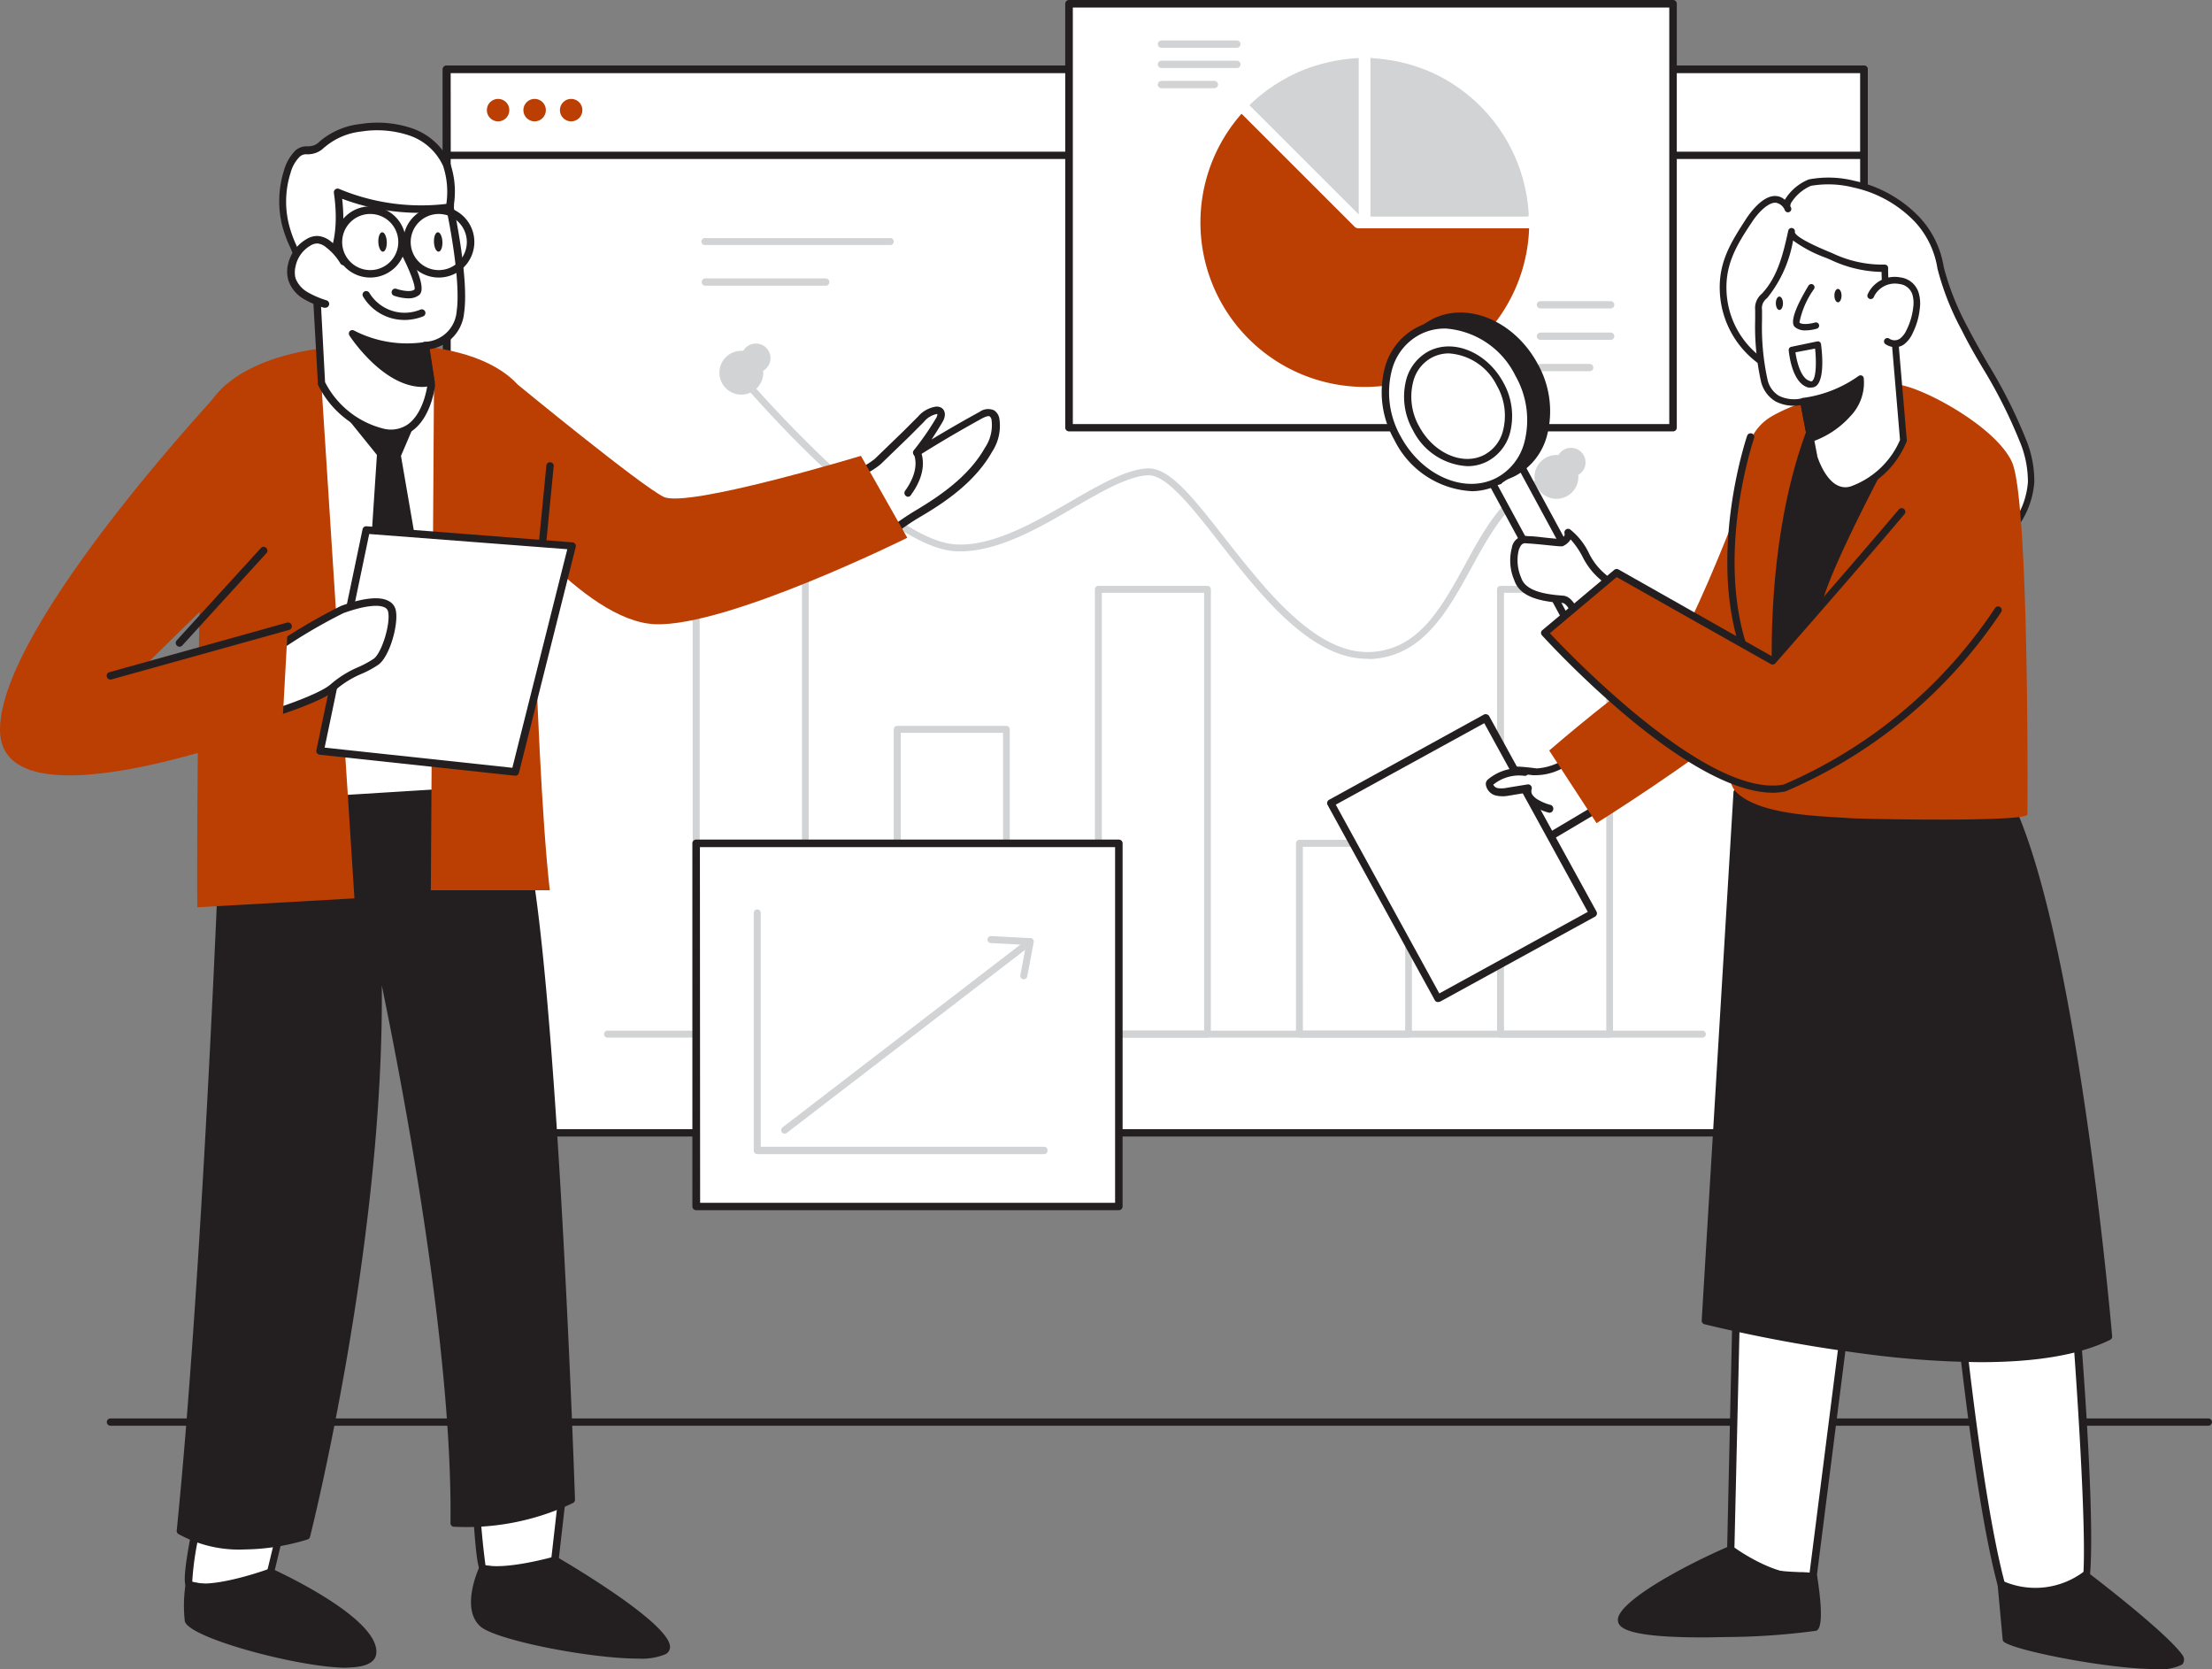 <svg xmlns="http://www.w3.org/2000/svg" width="208.425" height="157.244" viewBox="0 0 208.425 157.244">
  <rect x="0" y="0" width="208.425" height="157.244" fill="#808080" stroke="none"/>
  <g id="_568_analytics_team_flatline" data-name="#568_analytics_team_flatline" transform="translate(-48.88 -35.79)">
    <path id="Path_999" data-name="Path 999" d="M261.515,230.578H63.844a.344.344,0,1,1,0-.688H261.515a.344.344,0,0,1,.344.344.351.351,0,0,1-.344.344Z" transform="translate(-4.555 -60.47)" fill="#231f20"/>
    <rect id="Rectangle_470" data-name="Rectangle 470" width="133.527" height="100.178" transform="translate(90.986 42.323)" fill="#fff"/>
    <path id="Path_1000" data-name="Path 1000" d="M243.4,145.657H109.838a.358.358,0,0,1-.358-.358V45.121a.351.351,0,0,1,.358-.351H243.4a.351.351,0,0,1,.351.351V145.3a.351.351,0,0,1-.351.358Zm-133.169-.688h132.8V45.479H110.224Z" transform="translate(-18.879 -2.798)" fill="#231f20"/>
    <path id="Path_1001" data-name="Path 1001" d="M154.282,155.324H144.01a.33.33,0,0,1-.33-.33V106.03a.337.337,0,0,1,.33-.33h10.272a.337.337,0,0,1,.33.33v48.963A.33.33,0,0,1,154.282,155.324Zm-9.941-.654h9.638V106.361h-9.638Z" transform="translate(-29.534 -21.78)" fill="#d1d3d4"/>
    <path id="Path_1002" data-name="Path 1002" d="M181.8,164.49H171.53a.33.33,0,0,1-.33-.33V135.444a.33.33,0,0,1,.33-.324H181.8a.33.33,0,0,1,.33.324v28.716A.33.33,0,0,1,181.8,164.49Zm-9.941-.654H181.5V135.774h-9.638Z" transform="translate(-38.107 -30.945)" fill="#d1d3d4"/>
    <path id="Path_1003" data-name="Path 1003" d="M209.325,158.521H199.054a.324.324,0,0,1-.324-.33V116.284a.324.324,0,0,1,.324-.324h10.272a.324.324,0,0,1,.33.324V158.19a.324.324,0,0,1-.33.33Zm-9.941-.654h9.638V116.614h-9.638Z" transform="translate(-46.684 -24.976)" fill="#d1d3d4"/>
    <path id="Path_1004" data-name="Path 1004" d="M236.845,169.347H226.574a.324.324,0,0,1-.324-.33V151.04a.331.331,0,0,1,.324-.33h10.272a.33.33,0,0,1,.33.33v17.976a.324.324,0,0,1-.33.33Zm-9.941-.654h9.638V151.371H226.9Z" transform="translate(-55.258 -35.802)" fill="#d1d3d4"/>
    <path id="Path_1005" data-name="Path 1005" d="M264.372,158.521H254.1a.324.324,0,0,1-.33-.33V116.284a.324.324,0,0,1,.33-.324h10.272a.324.324,0,0,1,.324.324V158.19a.324.324,0,0,1-.324.33Zm-9.948-.654h9.638V116.614h-9.638Z" transform="translate(-63.831 -24.976)" fill="#d1d3d4"/>
    <path id="Path_1006" data-name="Path 1006" d="M260.791,81.5H243.414a.344.344,0,0,1,0-.688h17.377a.344.344,0,1,1,0,.688Z" transform="translate(-60.498 -14.025)" fill="#d1d3d4"/>
    <path id="Path_1007" data-name="Path 1007" d="M260.776,87.082H243.4a.33.33,0,1,1,0-.654h17.377a.33.33,0,1,1,0,.654Z" transform="translate(-60.482 -15.775)" fill="#d1d3d4"/>
    <path id="Path_1008" data-name="Path 1008" d="M254.726,92.688H243.414a.344.344,0,0,1,0-.688h11.311a.344.344,0,1,1,0,.688Z" transform="translate(-60.498 -17.512)" fill="#d1d3d4"/>
    <path id="Path_1009" data-name="Path 1009" d="M162.626,69.022H145.249a.33.33,0,1,1,0-.654h17.377a.33.33,0,1,1,0,.654Z" transform="translate(-29.905 -10.148)" fill="#d1d3d4"/>
    <path id="Path_1010" data-name="Path 1010" d="M156.6,74.578H145.264a.344.344,0,0,1,0-.688H156.6a.344.344,0,1,1,0,.688Z" transform="translate(-29.92 -11.87)" fill="#d1d3d4"/>
    <path id="Path_1011" data-name="Path 1011" d="M209.046,113.634c-5.37,0-10.1-6.058-13.914-10.947-2.547-3.263-4.957-6.341-6.664-6.341h-.041c-1.859.055-4.344,1.494-6.988,3.022-3.511,2.065-7.5,4.33-11.208,4.131-6.953-.379-20.131-15.876-20.654-16.523a.324.324,0,0,1,0-.461.337.337,0,0,1,.468.041c.131.158,13.549,15.938,20.22,16.3,3.518.207,7.415-2.065,10.85-4.048,2.706-1.563,5.267-3.05,7.291-3.112h.069c2.024,0,4.3,2.919,7.174,6.6,3.759,4.771,8.379,10.7,13.4,10.7h.3c4.523-.22,6.644-4.089,8.895-8.186,2.065-3.821,4.262-7.766,8.544-8.585a.329.329,0,0,1,.124.647c-3.979.757-6.072,4.571-8.089,8.262-2.238,4.076-4.551,8.262-9.439,8.523Z" transform="translate(-31.341 -15.779)" fill="#d1d3d4"/>
    <path id="Path_1012" data-name="Path 1012" d="M235.081,177.482H131.929a.33.33,0,1,1,0-.654H235.081a.33.33,0,0,1,0,.654Z" transform="translate(-25.755 -43.938)" fill="#d1d3d4"/>
    <path id="Path_1013" data-name="Path 1013" d="M149.405,87.921a2.065,2.065,0,1,1,2.065-2.065A2.065,2.065,0,0,1,149.405,87.921Zm0-3.442a1.373,1.373,0,1,1,0,.007Z" transform="translate(-30.674 -14.954)" fill="#d1d3d4"/>
    <path id="Path_1014" data-name="Path 1014" d="M260.965,102.181a2.065,2.065,0,1,1,2.065-2.065A2.065,2.065,0,0,1,260.965,102.181Zm0-3.442a1.37,1.37,0,1,1,0,.014Z" transform="translate(-65.429 -19.396)" fill="#d1d3d4"/>
    <rect id="Rectangle_471" data-name="Rectangle 471" width="133.527" height="8.089" transform="translate(90.986 42.323)" fill="#fff"/>
    <path id="Path_1015" data-name="Path 1015" d="M243.4,53.569H109.838a.351.351,0,0,1-.358-.351v-8.1a.351.351,0,0,1,.358-.351H243.4a.351.351,0,0,1,.351.351V53.19a.351.351,0,0,1-.351.379ZM110.23,52.88h132.8v-7.4H110.224Z" transform="translate(-18.879 -2.798)" fill="#231f20"/>
    <rect id="Rectangle_472" data-name="Rectangle 472" width="56.915" height="39.945" transform="translate(149.609 36.134)" fill="#fff"/>
    <path id="Path_1016" data-name="Path 1016" d="M251.943,76.43H195.028a.358.358,0,0,1-.358-.351V36.148a.358.358,0,0,1,.358-.358h56.915a.351.351,0,0,1,.351.358V76.079A.351.351,0,0,1,251.943,76.43Zm-56.557-.688h56.2V36.5h-56.2Z" transform="translate(-45.419)" fill="#231f20"/>
    <path id="Path_1017" data-name="Path 1017" d="M217.185,51.491,227.67,61.969a.537.537,0,0,0,.42.179h16.055a15.49,15.49,0,1,1-27.1-10.788Z" transform="translate(-51.184 -4.851)" fill="#bb3e03"/>
    <path id="Path_1018" data-name="Path 1018" d="M236.44,43.71V58.663h14.609c.317,0,.317,0,.3-.33a15.628,15.628,0,0,0-9.219-13.287,15.945,15.945,0,0,0-5.005-1.267Z" transform="translate(-58.432 -2.467)" fill="#d1d3d4"/>
    <path id="Path_1019" data-name="Path 1019" d="M230.176,58.47V43.73A16.812,16.812,0,0,0,225.1,44.8a16.007,16.007,0,0,0-5.225,3.373Z" transform="translate(-53.27 -2.474)" fill="#d1d3d4"/>
    <path id="Path_1020" data-name="Path 1020" d="M266.17,77.688h-6.616a.344.344,0,1,1,0-.688h6.616a.344.344,0,1,1,0,.688Z" transform="translate(-65.526 -12.839)" fill="#d1d3d4"/>
    <path id="Path_1021" data-name="Path 1021" d="M266.17,81.988h-6.616a.344.344,0,1,1,0-.688h6.616a.344.344,0,1,1,0,.688Z" transform="translate(-65.526 -14.178)" fill="#d1d3d4"/>
    <path id="Path_1022" data-name="Path 1022" d="M264.194,86.278h-4.64a.344.344,0,1,1,0-.688h4.64a.344.344,0,1,1,0,.688Z" transform="translate(-65.526 -15.515)" fill="#d1d3d4"/>
    <path id="Path_1023" data-name="Path 1023" d="M214.789,42.018h-7.1a.344.344,0,1,1,0-.688h7.1a.344.344,0,1,1,0,.688Z" transform="translate(-49.366 -1.726)" fill="#d1d3d4"/>
    <path id="Path_1024" data-name="Path 1024" d="M214.789,44.788h-7.1a.344.344,0,1,1,0-.688h7.1a.344.344,0,1,1,0,.688Z" transform="translate(-49.366 -2.589)" fill="#d1d3d4"/>
    <path id="Path_1025" data-name="Path 1025" d="M212.669,47.548h-4.984a.344.344,0,1,1,0-.688h4.984a.344.344,0,1,1,0,.688Z" transform="translate(-49.366 -3.449)" fill="#d1d3d4"/>
    <path id="Path_1026" data-name="Path 1026" d="M113.84,237.92s.386,8.385.771,8.592,5.8.688,6.768-.757l.688-5.99Z" transform="translate(-20.238 -62.971)" fill="#fff"/>
    <path id="Path_1027" data-name="Path 1027" d="M117.249,246.964a10.445,10.445,0,0,1-2.912-.3c-.213-.11-.565-.3-.957-8.881a.351.351,0,0,1,.124-.289.33.33,0,0,1,.3-.076l8.213,1.845a.351.351,0,0,1,.275.386l-.688,5.983a.31.31,0,0,1-.055.158C120.918,246.7,118.949,246.964,117.249,246.964Zm-2.534-.888c.8.193,5.287.475,6.2-.606l.633-5.57-7.449-1.68a75.452,75.452,0,0,0,.62,7.855ZM114.715,246.152Z" transform="translate(-20.094 -62.811)" fill="#231f20"/>
    <path id="Path_1028" data-name="Path 1028" d="M75.317,244.51s-.9,4.571-.578,4.895,4.7.688,5.4.509a9.138,9.138,0,0,0,2.251-1.673l1.418-5.852Z" transform="translate(-8.034 -64.364)" fill="#fff"/>
    <path id="Path_1029" data-name="Path 1029" d="M79.256,250.142c-1.535,0-4.516-.248-4.929-.688-.131-.138-.454-.454.482-5.212a.365.365,0,0,1,.268-.275l8.489-2.12a.372.372,0,0,1,.337.09.358.358,0,0,1,.1.337l-1.418,5.873a.358.358,0,0,1-.1.172,9.171,9.171,0,0,1-2.4,1.756A4.185,4.185,0,0,1,79.256,250.142ZM74.871,249a22.093,22.093,0,0,0,5.019.406,8.262,8.262,0,0,0,2.065-1.522l1.253-5.177L75.5,244.627A26.788,26.788,0,0,0,74.871,249ZM74.871,249.054Z" transform="translate(-7.877 -64.191)" fill="#231f20"/>
    <path id="Path_1030" data-name="Path 1030" d="M77.572,147.191S76.03,186.812,73.6,210.839c0,0,4.131,2.754,11.869.468,0,0,7.725-30.23,6.657-55.559,0,0,7.518,33.37,7.256,54.347a23.284,23.284,0,0,0,11.1-2.21s-1.611-48.647-4.5-61.776-3-11.318-3-11.318L79.383,142.2Z" transform="translate(-7.701 -30.816)" fill="#231f20"/>
    <path id="Path_1031" data-name="Path 1031" d="M79.417,212.42a11.784,11.784,0,0,1-6.2-1.46.344.344,0,0,1-.151-.317c2.4-23.745,3.959-63.228,3.972-63.628a.275.275,0,0,1,0-.1l1.831-4.991a.358.358,0,0,1,.22-.213l23.408-7.373a.365.365,0,0,1,.262-.145c.4,0,.737-.062,3.325,11.7,2.864,13.005,4.5,61.342,4.509,61.831a.331.331,0,0,1-.186.317,23.312,23.312,0,0,1-11.229,2.237.344.344,0,0,1-.317-.351c.207-16.647-4.565-41.418-6.472-50.643.227,24.268-6.685,51.635-6.761,51.944a.344.344,0,0,1-.234.248,20.84,20.84,0,0,1-5.983.943ZM73.8,210.478c.847.461,4.737,2.265,11.222.379.647-2.6,7.573-31.318,6.6-55.27a.345.345,0,0,1,.682-.09c.076.33,7.442,33.3,7.27,54.1a23.194,23.194,0,0,0,10.4-2.114c-.124-3.58-1.735-48.991-4.489-61.487-1.79-8.1-2.478-10.382-2.754-11.015l-23.215,7.339-1.762,4.785C77.682,148.785,76.147,187.112,73.8,210.478Z" transform="translate(-7.535 -30.655)" fill="#231f20"/>
    <path id="Path_1032" data-name="Path 1032" d="M89.226,66.343c-.33-1.466-1.143-2.657-1.48-4.131a9.418,9.418,0,0,1,.2-4.888,3.793,3.793,0,0,1,.991-1.721c.461-.42.936-.207,1.46-.365a3.223,3.223,0,0,0,1.115-.688,6.754,6.754,0,0,1,3.36-1.336,9.914,9.914,0,0,1,4.668.379,5.8,5.8,0,0,1,3.442,3.084c.688,1.577.31,3.256.289,4.9a6.465,6.465,0,0,1-1.8,4.324,7.353,7.353,0,0,1-4.089,2.114,12.909,12.909,0,0,1-4.654-.124,6.478,6.478,0,0,1-2.32-.785C89.694,66.639,89.418,67.142,89.226,66.343Z" transform="translate(-12.036 -5.39)" fill="#fff"/>
    <path id="Path_1033" data-name="Path 1033" d="M95.374,68.345a15.588,15.588,0,0,1-2.836-.289,7.105,7.105,0,0,1-2.444-.833.95.95,0,0,0-.509-.165c-.413-.048-.688-.186-.8-.8a10.706,10.706,0,0,0-.688-2,11.869,11.869,0,0,1-.757-2.12,9.638,9.638,0,0,1,.207-5.074,4.275,4.275,0,0,1,1.088-1.88,1.6,1.6,0,0,1,1.129-.379,2.134,2.134,0,0,0,.475-.055,1.377,1.377,0,0,0,.647-.386c.1-.083.207-.179.351-.282A7.064,7.064,0,0,1,94.768,52.7a10.189,10.189,0,0,1,4.819.4A6.107,6.107,0,0,1,103.2,56.38a8.3,8.3,0,0,1,.365,3.855c0,.392-.048.792-.055,1.191a6.747,6.747,0,0,1-1.935,4.523,7.725,7.725,0,0,1-4.282,2.224A10.726,10.726,0,0,1,95.374,68.345Zm-5.824-2h.089a1.735,1.735,0,0,1,.833.3,6.292,6.292,0,0,0,2.2.744,12.551,12.551,0,0,0,4.53.117,7.009,7.009,0,0,0,3.89-2,6.1,6.1,0,0,0,1.7-4.089c0-.406.034-.812.055-1.225a7.766,7.766,0,0,0-.31-3.532,5.4,5.4,0,0,0-3.208-2.885,9.57,9.57,0,0,0-4.5-.365,6.4,6.4,0,0,0-3.194,1.267l-.337.269a2.065,2.065,0,0,1-.916.53,2.527,2.527,0,0,1-.647.083.929.929,0,0,0-.688.2,3.442,3.442,0,0,0-.888,1.563,8.95,8.95,0,0,0-.186,4.7,11.152,11.152,0,0,0,.688,2,12.014,12.014,0,0,1,.757,2.134h0c.041.186.076.234.083.234Z" transform="translate(-11.905 -5.23)" fill="#231f20"/>
    <path id="Path_1034" data-name="Path 1034" d="M110.3,125.635c-1.941-9.06-5.508-38.4-6.389-38.788-2.065-.957-13.081-2.031-15.6,2.21-.778,1.329-1.287,30.251-.289,37.962Z" transform="translate(-12.021 -15.636)" fill="#fff"/>
    <path id="Path_1035" data-name="Path 1035" d="M87.858,127.217a.358.358,0,0,1-.351-.31c-1-7.711-.516-36.736.337-38.189,2.678-4.571,14.058-3.263,16.048-2.355.537.241,1.019,2.947,3.236,18.079,1.2,8.262,2.451,16.73,3.353,20.957a.351.351,0,0,1-.324.427L87.886,127.2Zm9.508-41.032c-3.614,0-7.614.688-8.909,2.892-.688,1.377-1.281,28.867-.282,37.4l21.528-1.336c-.9-4.365-2.107-12.613-3.277-20.6-1.143-7.793-2.43-16.606-2.905-17.57a19.78,19.78,0,0,0-6.155-.792ZM103.507,86.935Z" transform="translate(-11.86 -15.476)" fill="#231f20"/>
    <path id="Path_1036" data-name="Path 1036" d="M102.344,92.78l-1.4,3.3,3.4,19.676-2.417,4.1-3.91-2.871,1.37-21.06L95.9,91.61Z" transform="translate(-14.649 -17.39)" fill="#231f20"/>
    <path id="Path_1037" data-name="Path 1037" d="M101.781,120.047a.31.31,0,0,1-.2-.069l-3.917-2.871a.33.33,0,0,1-.138-.3L98.9,95.882l-3.4-4.213a.33.33,0,0,1,0-.386.344.344,0,0,1,.358-.165l6.444,1.163a.358.358,0,0,1,.241.179.344.344,0,0,1,0,.3l-1.377,3.215,3.38,19.573a.344.344,0,0,1-.041.234l-2.417,4.131a.337.337,0,0,1-.227.158Zm-3.559-3.38,3.442,2.534,2.155-3.663-3.373-19.552a.31.31,0,0,1,0-.193l1.239-2.905-5.115-.929,2.905,3.594a.372.372,0,0,1,.076.241Z" transform="translate(-14.505 -17.235)" fill="#231f20"/>
    <path id="Path_1038" data-name="Path 1038" d="M90.684,135.1,87.566,86.561l10.616-.379-.3,48.151h11.208c-1.556-13.721-1.707-46.21-3.009-47.621C101.2,81.4,88.674,83.181,88.674,83.181s-9.026.434-11.883,5.714c-.688,1.329-1.005,41.308-.909,47.043Z" transform="translate(-8.407 -14.675)" fill="#bb3e03"/>
    <path id="Path_1039" data-name="Path 1039" d="M102.409,76.557l.571,3.7s-.585,5.391-4.661,4.447a8.8,8.8,0,0,1-5.694-4.62L92.11,70.3S95.1,68.66,94.175,62.12A20.158,20.158,0,0,0,104.75,63.5s1.453,6.726.991,9.879a3.484,3.484,0,0,1-3.332,3.181Z" transform="translate(-13.468 -8.203)" fill="#fff"/>
    <path id="Path_1040" data-name="Path 1040" d="M99.08,85a4.338,4.338,0,0,1-1.005-.117,9.06,9.06,0,0,1-5.935-4.819.331.331,0,0,1,0-.124l-.551-9.811a.358.358,0,0,1,.186-.33S94.53,68.164,93.648,62a.351.351,0,0,1,.5-.372A20.069,20.069,0,0,0,104.526,63a.344.344,0,0,1,.4.275c.055.275,1.46,6.83.991,10.01a3.814,3.814,0,0,1-3.263,3.442l.516,3.339a.2.2,0,0,1,0,.09c0,.124-.344,2.981-2.155,4.268A3.243,3.243,0,0,1,99.08,85Zm-6.265-5.17a8.482,8.482,0,0,0,5.425,4.358,2.816,2.816,0,0,0,2.361-.372c1.446-1.019,1.811-3.373,1.859-3.725l-.565-3.656a.365.365,0,0,1,.083-.282.337.337,0,0,1,.262-.124,3.112,3.112,0,0,0,2.974-2.871c.392-2.671-.64-8.076-.923-9.439a20.792,20.792,0,0,1-9.866-1.163c.606,5.336-1.453,7.3-2.114,7.786Z" transform="translate(-13.306 -8.037)" fill="#231f20"/>
    <path id="Path_1041" data-name="Path 1041" d="M103.688,69.84s1.935,3.552,1.377,4.083-2.065,0-2.065,0" transform="translate(-16.86 -10.608)" fill="#fff"/>
    <path id="Path_1042" data-name="Path 1042" d="M104.084,74.351a4.53,4.53,0,0,1-1.377-.248.344.344,0,0,1-.207-.441.337.337,0,0,1,.441-.207c.413.145,1.377.351,1.694.055.131-.3-.523-2.017-1.418-3.663a.337.337,0,0,1,.131-.468.344.344,0,0,1,.468.138c.943,1.728,1.928,3.91,1.281,4.5a1.542,1.542,0,0,1-1.012.33Z" transform="translate(-16.699 -10.452)" fill="#231f20"/>
    <ellipse id="Ellipse_104" data-name="Ellipse 104" cx="0.399" cy="0.916" rx="0.399" ry="0.916" transform="matrix(0.999, -0.042, 0.042, 0.999, 84.489, 57.688)" fill="#231f20"/>
    <ellipse id="Ellipse_105" data-name="Ellipse 105" cx="0.399" cy="0.916" rx="0.399" ry="0.916" transform="matrix(0.999, -0.042, 0.042, 0.999, 89.731, 57.688)" fill="#231f20"/>
    <path id="Path_1043" data-name="Path 1043" d="M93.659,70.622a5.625,5.625,0,0,0-1.377-1.59,1.921,1.921,0,0,0-1.046-.461,1.742,1.742,0,0,0-.9.268,3.3,3.3,0,0,0-1.57,2.2,2.685,2.685,0,0,0,.028,1.274,2.919,2.919,0,0,0,1.267,1.521,8.578,8.578,0,0,0,1.859.805" transform="translate(-12.408 -10.212)" fill="#fff"/>
    <path id="Path_1044" data-name="Path 1044" d="M91.758,74.841h-.117A9.142,9.142,0,0,1,89.714,74,3.256,3.256,0,0,1,88.3,72.279a2.94,2.94,0,0,1-.055-1.453,3.669,3.669,0,0,1,1.735-2.437,1.948,1.948,0,0,1,1.088-.31,2.237,2.237,0,0,1,1.246.53A6.059,6.059,0,0,1,93.8,70.3a.358.358,0,0,1-.131.489.351.351,0,0,1-.482-.131,5.329,5.329,0,0,0-1.315-1.487,1.515,1.515,0,0,0-.84-.386,1.253,1.253,0,0,0-.688.22,2.933,2.933,0,0,0-1.377,1.955,2.355,2.355,0,0,0,0,1.1,2.6,2.6,0,0,0,1.15,1.322,8.756,8.756,0,0,0,1.783.764.351.351,0,0,1,.22.448A.358.358,0,0,1,91.758,74.841Z" transform="translate(-12.242 -10.059)" fill="#231f20"/>
    <path id="Path_1045" data-name="Path 1045" d="M103.976,82.579A11.16,11.16,0,0,1,97.14,81.45s3.484,5.356,7.373,4.6Z" transform="translate(-15.035 -14.225)" fill="#231f20"/>
    <path id="Path_1046" data-name="Path 1046" d="M103.583,86.318c-3.7,0-6.754-4.62-6.885-4.819a.351.351,0,0,1,0-.42A.344.344,0,0,1,97.112,81a10.871,10.871,0,0,0,6.657,1.088.337.337,0,0,1,.413.282l.537,3.442a.337.337,0,0,1-.275.386A4.275,4.275,0,0,1,103.583,86.318Zm-5.508-4.172c1.157,1.377,3.442,3.7,5.914,3.442l-.434-2.754a11.463,11.463,0,0,1-5.508-.688Z" transform="translate(-14.876 -14.074)" fill="#231f20"/>
    <path id="Path_1047" data-name="Path 1047" d="M98.04,70.736a3.353,3.353,0,1,1,3.346-3.346,3.353,3.353,0,0,1-3.346,3.346Zm0-5.99a2.644,2.644,0,1,0,2.637,2.644A2.644,2.644,0,0,0,98.04,64.746Z" transform="translate(-14.268 -8.798)" fill="#231f20"/>
    <path id="Path_1048" data-name="Path 1048" d="M107.42,70.736a3.353,3.353,0,1,1,3.346-3.346,3.353,3.353,0,0,1-3.346,3.346Zm0-5.99a2.644,2.644,0,1,0,2.637,2.644A2.644,2.644,0,0,0,107.42,64.746Z" transform="translate(-17.191 -8.798)" fill="#231f20"/>
    <path id="Path_1049" data-name="Path 1049" d="M165.1,98.842c0-.461,2.286-1.714,2.657-2.065l4.083-3.952A2.4,2.4,0,0,1,173.293,92a.482.482,0,0,1,.3.062c.262.172.138.578,0,.847a25.865,25.865,0,0,1-2.065,3.077q2.967-1.859,6.031-3.539a1.052,1.052,0,0,1,1.026-.151.881.881,0,0,1,.337.6,4.22,4.22,0,0,1-.688,2.816c-1.528,2.706-4.131,4.544-6.74,6.1-1.267.75-2.361,1.625-3.594,2.437-.241.165-2.492,1.377-2.485,1.645Z" transform="translate(-36.207 -17.51)" fill="#fff"/>
    <path id="Path_1050" data-name="Path 1050" d="M165.248,106.031a.351.351,0,0,1-.351-.337l-.317-6.988h0c0-.461.585-.9,1.962-1.79a9.116,9.116,0,0,0,.805-.558l2.7-2.609,1.377-1.377a2.754,2.754,0,0,1,1.707-.943.861.861,0,0,1,.516.124c.372.255.413.771.09,1.322s-.688,1.115-1.033,1.652c1.487-.9,3-1.769,4.516-2.6a1.377,1.377,0,0,1,1.377-.145,1.177,1.177,0,0,1,.5.833,4.454,4.454,0,0,1-.688,3.064c-1.6,2.83-4.372,4.737-6.885,6.2-.757.448-1.439.936-2.155,1.446-.468.33-.929.688-1.418.984-.055.041-.213.131-.427.248a16.353,16.353,0,0,0-1.921,1.212.351.351,0,0,1-.317.241Zm.048-7.339.275,6.2c.344-.234.847-.53,1.583-.957.193-.1.337-.186.386-.22.482-.317.936-.64,1.377-.971.688-.5,1.425-1.012,2.2-1.48,2.423-1.439,5.1-3.277,6.616-5.962a3.807,3.807,0,0,0,.626-2.575.564.564,0,0,0-.172-.372c-.172-.1-.544.1-.688.165-2.031,1.115-4.055,2.3-6.01,3.532a.358.358,0,0,1-.454-.062.344.344,0,0,1,0-.454,27.172,27.172,0,0,0,2.093-3.022.806.806,0,0,0,.124-.386h-.062a2.107,2.107,0,0,0-1.219.75L170.6,94.252l-2.7,2.609a6.932,6.932,0,0,1-.916.64,9.529,9.529,0,0,0-1.687,1.2ZM165.3,98.644Z" transform="translate(-36.045 -17.333)" fill="#231f20"/>
    <path id="Path_1051" data-name="Path 1051" d="M118.67,88.44S130.188,97.906,132.4,99s18.588-3.862,18.588-3.862l4.372,7.718S138.415,111.262,131.6,111,116.26,99.008,116.26,99.008" transform="translate(-20.991 -16.403)" fill="#bb3e03"/>
    <path id="Path_1052" data-name="Path 1052" d="M173.02,101.734a.337.337,0,0,1-.207-.069.358.358,0,0,1-.083-.5c1.487-2.065.847-3.367.819-3.442a.358.358,0,0,1,.626-.337c0,.062.9,1.7-.867,4.131A.358.358,0,0,1,173.02,101.734Z" transform="translate(-38.564 -19.143)" fill="#231f20"/>
    <path id="Path_1053" data-name="Path 1053" d="M102.424,78.339a4.516,4.516,0,0,1-3.862-2.182.344.344,0,0,1,.09-.482.351.351,0,0,1,.482.1,3.883,3.883,0,0,0,4.819,1.59.344.344,0,0,1,.282.627,4.854,4.854,0,0,1-1.811.351Z" transform="translate(-15.459 -12.408)" fill="#231f20"/>
    <path id="Path_1054" data-name="Path 1054" d="M121.426,117.781h0a.351.351,0,0,1-.317-.386l1.762-18.12a.358.358,0,0,1,.688.069l-1.762,18.12A.365.365,0,0,1,121.426,117.781Z" transform="translate(-22.502 -19.706)" fill="#231f20"/>
    <path id="Path_1055" data-name="Path 1055" d="M92.69,129.122l4.344-20.812,19.394,1.487-5.356,21.3Z" transform="translate(-13.649 -22.593)" fill="#fff"/>
    <path id="Path_1056" data-name="Path 1056" d="M110.91,131.3h-.041l-18.382-1.976a.386.386,0,0,1-.248-.145.351.351,0,0,1-.062-.282l4.351-20.812a.351.351,0,0,1,.372-.282l19.394,1.515a.358.358,0,0,1,.262.145.351.351,0,0,1,.055.3l-5.356,21.3A.358.358,0,0,1,110.91,131.3Zm-17.955-2.644,17.687,1.9,5.177-20.592-18.664-1.432Z" transform="translate(-13.486 -22.433)" fill="#231f20"/>
    <path id="Path_1057" data-name="Path 1057" d="M86.55,122.614a53.43,53.43,0,0,1,6.306-3.731c2.272-.826,4.372-1.074,4.668.1s-.558,4.131-1.466,4.819-2.885,1.281-3.986,2.355-5.508,2.451-5.508,2.451Z" transform="translate(-11.736 -25.668)" fill="#fff"/>
    <path id="Path_1058" data-name="Path 1058" d="M86.391,128.787a.372.372,0,0,1-.351-.358v-5.976a.344.344,0,0,1,.151-.3,51.979,51.979,0,0,1,6.389-3.766c1.184-.441,3.346-1.081,4.468-.482a1.26,1.26,0,0,1,.688.826c.317,1.26-.523,4.351-1.6,5.17a9.053,9.053,0,0,1-1.6.874,9.149,9.149,0,0,0-2.382,1.453c-1.157,1.122-5.508,2.478-5.659,2.534A.31.31,0,0,1,86.391,128.787Zm.358-6.148v5.3c1.432-.475,4.131-1.473,4.916-2.217a9.892,9.892,0,0,1,2.568-1.583,9.38,9.38,0,0,0,1.453-.792c.771-.592,1.6-3.367,1.336-4.441a.558.558,0,0,0-.3-.372c-.633-.337-2.065-.138-3.9.523A50.084,50.084,0,0,0,86.749,122.64Z" transform="translate(-11.577 -25.508)" fill="#231f20"/>
    <path id="Path_1059" data-name="Path 1059" d="M70.174,88.44s-21.294,22.568-21.294,32.5,26.609-.447,26.609-.447l.509-9.28-13.556,3.773L75.523,102.14Z" transform="translate(0 -16.403)" fill="#bb3e03"/>
    <path id="Path_1060" data-name="Path 1060" d="M63.838,126.351a.351.351,0,0,1-.344-.262.344.344,0,0,1,.248-.434l16.716-4.661a.357.357,0,1,1,.186.688l-16.75,4.668Z" transform="translate(-4.548 -26.541)" fill="#231f20"/>
    <path id="Path_1061" data-name="Path 1061" d="M73.289,120.032a.358.358,0,0,1-.262-.6l7.952-8.723a.358.358,0,0,1,.523.482l-7.952,8.723A.358.358,0,0,1,73.289,120.032Z" transform="translate(-7.494 -23.314)" fill="#231f20"/>
    <path id="Path_1062" data-name="Path 1062" d="M74.7,252.053a12.985,12.985,0,0,0-.069,3.373c.227,1.453,17.074,6.2,17.363,3.091s-9.638-7.628-9.638-7.628S76.569,253.031,74.7,252.053Z" transform="translate(-7.999 -67.012)" fill="#231f20"/>
    <path id="Path_1063" data-name="Path 1063" d="M89.328,259.771c-4.351,0-14.94-2.816-15.194-4.406a13.308,13.308,0,0,1,.076-3.484.33.33,0,0,1,.179-.255.365.365,0,0,1,.317,0c1.418.737,5.811-.6,7.38-1.177a.379.379,0,0,1,.262,0c1.04.475,10.134,4.73,9.831,7.972-.076.833-.936,1.281-2.561,1.329ZM74.871,252.4a11.793,11.793,0,0,0,0,2.857c.475.95,11.7,4.461,15.69,3.731.627-.117.964-.33.991-.627.213-2.3-6.527-5.928-9.308-7.222-1.012.317-5.322,1.783-7.408,1.232Z" transform="translate(-7.843 -66.867)" fill="#231f20"/>
    <path id="Path_1064" data-name="Path 1064" d="M114.651,250.057s-1.735,3.683,0,5.225,17.673,4.344,17.287,2.12-10.52-8.1-10.52-8.1S116.751,250.622,114.651,250.057Z" transform="translate(-20.25 -66.517)" fill="#231f20"/>
    <path id="Path_1065" data-name="Path 1065" d="M129.113,258.4c-4.633,0-13.453-1.756-14.885-3.029-1.907-1.694-.158-5.466-.083-5.625a.344.344,0,0,1,.4-.186c2.01.537,6.54-.744,6.582-.757a.33.33,0,0,1,.269,0c1.053.613,10.286,6.038,10.685,8.351a.771.771,0,0,1-.461.854A5.893,5.893,0,0,1,129.113,258.4Zm-14.458-8.11c-.337.819-1.26,3.442,0,4.564,1.549,1.377,14.582,3.7,16.6,2.582.131-.076.124-.117.124-.138-.262-1.487-6.354-5.508-10.231-7.8-.75.213-4.413,1.163-6.485.805Z" transform="translate(-20.082 -66.354)" fill="#231f20"/>
    <circle id="Ellipse_106" data-name="Ellipse 106" cx="1.06" cy="1.06" r="1.06" transform="translate(94.752 45.105)" fill="#bb3e03"/>
    <circle id="Ellipse_107" data-name="Ellipse 107" cx="1.06" cy="1.06" r="1.06" transform="translate(98.194 45.105)" fill="#bb3e03"/>
    <circle id="Ellipse_108" data-name="Ellipse 108" cx="1.06" cy="1.06" r="1.06" transform="translate(101.637 45.105)" fill="#bb3e03"/>
    <path id="Path_1066" data-name="Path 1066" d="M316.11,206.14s2,22.341,4.592,31.972c.448,1.659,6.2,1.756,7.669.8s-1.108-31.3-1.115-31.346Z" transform="translate(-83.252 -53.071)" fill="#fff"/>
    <path id="Path_1067" data-name="Path 1067" d="M324.873,239.714a9.907,9.907,0,0,1-3.346-.5,1.935,1.935,0,0,1-1.329-1.177c-2.568-9.549-4.578-31.807-4.6-32.027a.351.351,0,0,1,.4-.386l11.139,1.418a.351.351,0,0,1,.3.282c.062.282,2.754,30.568.964,31.717A7.422,7.422,0,0,1,324.873,239.714Zm-8.523-33.322c.3,3.181,2.182,22.719,4.53,31.47.069.248.386.5.895.688,1.811.688,5.267.53,6.244-.1,1.053-1.377-.861-26.609-1.253-30.733Z" transform="translate(-83.093 -52.91)" fill="#231f20"/>
    <path id="Path_1068" data-name="Path 1068" d="M286.418,203.21l-.688,30.712s4.413,3.346,7.745,2.575l4.041-31.724Z" transform="translate(-73.788 -52.158)" fill="#fff"/>
    <path id="Path_1069" data-name="Path 1069" d="M292.282,236.818c-3.215,0-6.74-2.644-6.885-2.754a.372.372,0,0,1-.138-.3l.688-30.705a.351.351,0,0,1,.124-.262.372.372,0,0,1,.282-.083l11.07,1.57a.358.358,0,0,1,.3.4l-4.034,31.731a.365.365,0,0,1-.275.3,5.218,5.218,0,0,1-1.136.1Zm-6.334-3.229c.75.537,4.3,2.912,7.07,2.458l3.959-31.125-10.327-1.453Z" transform="translate(-73.641 -52.004)" fill="#231f20"/>
    <path id="Path_1070" data-name="Path 1070" d="M285.275,144.3l-2.995,49.769s26.85,6.761,37.989,1.5c0,0-3.256-38.664-9.728-51.008Z" transform="translate(-72.713 -33.805)" fill="#231f20"/>
    <path id="Path_1071" data-name="Path 1071" d="M308.024,197.744a88.605,88.605,0,0,1-11.126-.819,142.219,142.219,0,0,1-14.857-2.754.351.351,0,0,1-.262-.358l2.995-49.769a.344.344,0,0,1,.344-.324h0l25.267.262a.351.351,0,0,1,.3.186c6.437,12.261,9.735,50.753,9.769,51.139a.337.337,0,0,1-.2.337C317.373,197.062,313.277,197.744,308.024,197.744Zm-25.542-4.131c2.857.688,26.85,6.237,37.266,1.549-.289-3.27-3.532-38.63-9.576-50.45l-24.73-.255Z" transform="translate(-72.557 -33.624)" fill="#231f20"/>
    <path id="Path_1072" data-name="Path 1072" d="M260.249,139.91a5.815,5.815,0,0,1-3.022,1.053c-1.274-.145-4.131-.613-4.248.923s3.188,6.485,3.181,6.533,7.621-4.5,7.621-4.5Z" transform="translate(-63.584 -32.437)" fill="#fff"/>
    <path id="Path_1073" data-name="Path 1073" d="M255.928,148.593a.262.262,0,0,1-.1-.034.392.392,0,0,1-.131-.151,1.524,1.524,0,0,0-.165-.268c-2.114-3.367-3.112-5.466-3.05-6.43a1.267,1.267,0,0,1,.468-.936c.861-.688,2.685-.489,3.9-.344l.262.034a5.554,5.554,0,0,0,2.8-.991.337.337,0,0,1,.454.055l3.532,4.014a.372.372,0,0,1,.083.282.358.358,0,0,1-.165.241C257.153,148.022,256.2,148.593,255.928,148.593Zm-1.026-7.628a2.6,2.6,0,0,0-1.528.337.585.585,0,0,0-.213.447c0,.551.448,2.065,2.94,6.024h0c.984-.565,4.427-2.609,6.967-4.131L260,140.16a5.411,5.411,0,0,1-3,.943h-.275A15.145,15.145,0,0,0,254.9,140.965Z" transform="translate(-63.428 -32.281)" fill="#231f20"/>
    <path id="Path_1074" data-name="Path 1074" d="M281.963,92.69s-7.91,22.361-10.554,23.552-10.5,7.979-10.5,7.979l4.461,6.843s9.466-5.935,13.391-9.459S281.963,92.69,281.963,92.69Z" transform="translate(-66.056 -17.727)" fill="#bb3e03"/>
    <rect id="Rectangle_473" data-name="Rectangle 473" width="16.668" height="20.991" transform="translate(174.278 111.435) rotate(-28.76)" fill="#fff"/>
    <path id="Path_1075" data-name="Path 1075" d="M240.967,160.629a.268.268,0,0,1-.1,0,.33.33,0,0,1-.207-.165l-10.107-18.4a.358.358,0,0,1,.145-.482l14.609-8.041a.379.379,0,0,1,.275,0,.344.344,0,0,1,.207.172l10.107,18.4a.358.358,0,0,1-.145.482l-14.575,7.993A.392.392,0,0,1,240.967,160.629Zm-9.638-18.588,9.755,17.783,13.99-7.683-9.755-17.776Z" transform="translate(-56.585 -30.444)" fill="#231f20"/>
    <path id="Path_1076" data-name="Path 1076" d="M303,64.182c1.521,1.577,1.783,2.857,2.306,4.881a25.9,25.9,0,0,0,2.169,5.391c1.818,3.511,4.1,6.8,5.508,10.52a10.162,10.162,0,0,1,.785,3.945,7.807,7.807,0,0,1-3.7,6.086,11.628,11.628,0,0,1-7.112,1.583A6.789,6.789,0,0,1,300.2,95.9a6.471,6.471,0,0,1-2.306-2.375,19.918,19.918,0,0,1-2.43-7.208c-.372-2.155-.688-4.385-2.375-5.99-1.246-1.191-3-1.639-4.461-2.554a8.578,8.578,0,0,1-3.876-6.885c-.083-2.664,1.1-4.489,2.479-6.609.688-1.033,2.52-3.153,3.608-1.04-.461-.888,1.466-2.286,2.1-2.472a9.638,9.638,0,0,1,4.131.138A11.594,11.594,0,0,1,303,64.182Z" transform="translate(-73.481 -7.731)" fill="#fff"/>
    <path id="Path_1077" data-name="Path 1077" d="M303.828,96.784a9.761,9.761,0,0,1-1.081-.041,7.339,7.339,0,0,1-2.885-.737,6.671,6.671,0,0,1-2.423-2.485,20.454,20.454,0,0,1-2.472-7.332l-.034-.207c-.351-2.031-.688-4.131-2.251-5.6a9.432,9.432,0,0,0-2.623-1.59,16.23,16.23,0,0,1-1.783-.923,8.854,8.854,0,0,1-4.027-7.174c-.083-2.754,1.122-4.613,2.513-6.761.255-.386,1.487-2.176,2.754-2.107a1.336,1.336,0,0,1,.861.358,4.723,4.723,0,0,1,2.258-1.921,9.976,9.976,0,0,1,4.3.131,11.931,11.931,0,0,1,6.107,3.4h0a8.886,8.886,0,0,1,2.306,4.7l.083.324a25.473,25.473,0,0,0,2.148,5.315c.613,1.2,1.294,2.382,1.955,3.532a47.647,47.647,0,0,1,3.546,7.029,10.327,10.327,0,0,1,.806,4.069,8.1,8.1,0,0,1-3.855,6.334A11.587,11.587,0,0,1,303.828,96.784ZM289.474,62.458c-.688,0-1.6.923-2.169,1.79-1.377,2.065-2.506,3.876-2.423,6.43a8.193,8.193,0,0,0,3.725,6.657,17.727,17.727,0,0,0,1.721.895,9.941,9.941,0,0,1,2.788,1.7c1.694,1.618,2.065,3.821,2.437,5.948l.034.213a19.917,19.917,0,0,0,2.382,7.1,6.1,6.1,0,0,0,2.2,2.265,6.623,6.623,0,0,0,2.63.688,11.346,11.346,0,0,0,6.919-1.542,7.477,7.477,0,0,0,3.566-5.831,9.783,9.783,0,0,0-.771-3.821,47.11,47.11,0,0,0-3.5-6.94c-.688-1.15-1.377-2.348-1.969-3.552a25.473,25.473,0,0,1-2.2-5.48l-.083-.317a8.342,8.342,0,0,0-2.148-4.427,11.332,11.332,0,0,0-5.79-3.215,9.621,9.621,0,0,0-3.986-.151,4.131,4.131,0,0,0-1.88,1.632c-.1.248-.041.365,0,.4a.317.317,0,0,1-.565.289h0a1.138,1.138,0,0,0-.854-.73Z" transform="translate(-73.325 -7.57)" fill="#231f20"/>
    <path id="Path_1078" data-name="Path 1078" d="M313.665,128.917c-.083.744-15.614.434-16.723.351-2.857-.207-8.365-.275-10.63-2.375-1.59-1.473,0-4.5.145-6.616a61.85,61.85,0,0,0-.42-10.093,46.32,46.32,0,0,1,.516-12.943c.5-2.754,1.088-4.743,3.1-5.879,3.194-1.8,7.917-2.664,11.594-2.933,1.776-.131,9.287,3.711,10.947,7.256S313.672,128.421,313.665,128.917Z" transform="translate(-73.751 -16.398)" fill="#bb3e03"/>
    <path id="Path_1079" data-name="Path 1079" d="M286.838,115.682a.344.344,0,0,1-.331-.234c-3.07-9.2.613-20.02.647-20.131a.346.346,0,0,1,.654.227c-.034.11-3.649,10.712-.647,19.683a.337.337,0,0,1-.22.434.275.275,0,0,1-.1.021Z" transform="translate(-73.65 -18.474)" fill="#231f20"/>
    <path id="Path_1080" data-name="Path 1080" d="M302.4,96.716s-4.929,9.163-6.2,13.191-4.179,10.747-4.179,10.747-1.446-14.726,3.346-26.774Z" transform="translate(-75.686 -18.097)" fill="#231f20"/>
    <path id="Path_1081" data-name="Path 1081" d="M291.856,120.792H291.8a.3.3,0,0,1-.255-.268c0-.145-1.377-14.94,3.373-26.919a.289.289,0,0,1,.158-.165.31.31,0,0,1,.234,0l7.057,2.836a.3.3,0,0,1,.151.42c-.048.1-4.929,9.191-6.2,13.15s-4.131,10.7-4.193,10.768A.3.3,0,0,1,291.856,120.792Zm3.518-26.685c-3.793,9.769-3.518,21.342-3.3,25.094.881-2.1,2.719-6.582,3.676-9.549,1.177-3.649,5.219-11.311,6.086-12.95Z" transform="translate(-75.542 -17.953)" fill="#231f20"/>
    <path id="Path_1082" data-name="Path 1082" d="M293.78,83.434l.991,5.232s1.164,4,3.683,3.064a8.262,8.262,0,0,0,4.743-4.6l-.888-10.568a18.926,18.926,0,0,1-.861-5.652,11.181,11.181,0,0,1-5.012-1.115c-.62-.282-3.979-1.515-3.787-2.375-.475,2.141-1.012,4.392-2.5,6.01a2.465,2.465,0,0,0-.544.744,1.907,1.907,0,0,0-.062.688,29.311,29.311,0,0,0,.53,6.589C290.8,84.274,293.78,83.434,293.78,83.434Z" transform="translate(-74.974 -9.854)" fill="#fff"/>
    <path id="Path_1083" data-name="Path 1083" d="M297.564,92.057a2.244,2.244,0,0,1-1-.241c-1.515-.764-2.21-3.1-2.238-3.194l-.943-4.95A3.7,3.7,0,0,1,291,83.32a3,3,0,0,1-1.377-1.955,23.964,23.964,0,0,1-.53-5.735V74.7a1.735,1.735,0,0,1,.62-1.508l.076-.083c1.473-1.6,1.983-3.869,2.423-5.873a.317.317,0,1,1,.62.138c0,.11.131.571,3.167,1.838.193.076.344.138.441.186a10.961,10.961,0,0,0,4.854,1.04.33.33,0,0,1,.227.083.31.31,0,0,1,.1.22,17.481,17.481,0,0,0,.73,5.095,2.349,2.349,0,0,1,.131.537c0,.09.895,10.568.895,10.568a.4.4,0,0,1,0,.131,8.482,8.482,0,0,1-4.929,4.819,2.444,2.444,0,0,1-.881.165Zm-2.623-3.58s.64,2.134,1.907,2.754a1.632,1.632,0,0,0,1.377.055,8.021,8.021,0,0,0,4.516-4.324c-.888-10.513-.888-10.506-.888-10.527a2.807,2.807,0,0,0-.1-.379,17.773,17.773,0,0,1-.75-4.929,11.7,11.7,0,0,1-4.819-1.15l-.42-.179a12.207,12.207,0,0,1-3.1-1.632,11.781,11.781,0,0,1-2.4,5.37l-.083.09a1.15,1.15,0,0,0-.441,1.088v.936a23.171,23.171,0,0,0,.509,5.583,2.382,2.382,0,0,0,1.081,1.563,3.257,3.257,0,0,0,2.231.227.3.3,0,0,1,.255.034.331.331,0,0,1,.138.207l1,5.239Z" transform="translate(-74.833 -9.72)" fill="#231f20"/>
    <path id="Path_1084" data-name="Path 1084" d="M296.375,93.293a8.186,8.186,0,0,0,3.5-2.293,4.282,4.282,0,0,0,1.212-3.38,11.883,11.883,0,0,1-5.384,2.107Z" transform="translate(-76.894 -16.147)" fill="#231f20"/>
    <path id="Path_1085" data-name="Path 1085" d="M296.233,93.45a.317.317,0,0,1-.158-.041.289.289,0,0,1-.138-.207l-.688-3.566a.31.31,0,0,1,.062-.241.3.3,0,0,1,.22-.117,11.7,11.7,0,0,0,5.225-2.065.324.324,0,0,1,.3-.041.31.31,0,0,1,.186.227,4.551,4.551,0,0,1-1.287,3.635,8.571,8.571,0,0,1-3.642,2.389Zm-.317-3.6.551,2.9a8.11,8.11,0,0,0,3.036-2.065,4.275,4.275,0,0,0,1.157-2.623,11.814,11.814,0,0,1-4.743,1.79Z" transform="translate(-76.752 -16.002)" fill="#231f20"/>
    <path id="Path_1086" data-name="Path 1086" d="M296.165,75.13s-1.831,3.022-1.343,3.511,1.783.1,1.783.1" transform="translate(-76.595 -12.256)" fill="#fff"/>
    <path id="Path_1087" data-name="Path 1087" d="M295.464,79.024a1.453,1.453,0,0,1-1.026-.33c-.544-.544.413-2.416,1.3-3.89a.31.31,0,0,1,.42-.1.3.3,0,0,1,.1.42,8.163,8.163,0,0,0-1.377,3.16c.255.248,1.1.11,1.466,0a.3.3,0,0,1,.179.578A3.98,3.98,0,0,1,295.464,79.024Z" transform="translate(-76.451 -12.109)" fill="#231f20"/>
    <ellipse id="Ellipse_109" data-name="Ellipse 109" cx="0.337" cy="0.633" rx="0.337" ry="0.633" transform="translate(216.204 63.729) rotate(-0.28)" fill="#231f20"/>
    <ellipse id="Ellipse_110" data-name="Ellipse 110" cx="0.337" cy="0.633" rx="0.337" ry="0.633" transform="translate(221.722 63.007) rotate(-0.28)" fill="#231f20"/>
    <path id="Path_1088" data-name="Path 1088" d="M304.92,75.641a2.467,2.467,0,0,1,2.754-1.377,1.749,1.749,0,0,1,1.48,1.267,3.27,3.27,0,0,1,.069,1.267,6.664,6.664,0,0,1-.688,2.258,2.368,2.368,0,0,1-.723.916,1.2,1.2,0,0,1-1.377,0" transform="translate(-79.766 -11.975)" fill="#fff"/>
    <path id="Path_1089" data-name="Path 1089" d="M307.067,80.312a1.735,1.735,0,0,1-.895-.275.317.317,0,1,1,.337-.537.888.888,0,0,0,1.019,0,2.127,2.127,0,0,0,.613-.8,6.341,6.341,0,0,0,.633-2.148,2.858,2.858,0,0,0-.062-1.143,1.432,1.432,0,0,0-1.225-1.046,2.195,2.195,0,0,0-2.41,1.177.317.317,0,1,1-.6-.2,2.8,2.8,0,0,1,3.1-1.6,2.065,2.065,0,0,1,1.735,1.542,3.594,3.594,0,0,1,.083,1.377,6.781,6.781,0,0,1-.688,2.361,2.65,2.65,0,0,1-.819,1.04A1.453,1.453,0,0,1,307.067,80.312Z" transform="translate(-79.621 -11.813)" fill="#231f20"/>
    <path id="Path_1090" data-name="Path 1090" d="M261.692,114.823l1-.537a1.212,1.212,0,0,0,.241-1.673l-7.738-14.341a1.253,1.253,0,0,0-1.549-.73l-1,.53a1.219,1.219,0,0,0-.241,1.68l7.773,14.334A1.239,1.239,0,0,0,261.692,114.823Z" transform="translate(-63.333 -19.219)" fill="#fff"/>
    <path id="Path_1091" data-name="Path 1091" d="M261.2,115.125a1.749,1.749,0,0,1-1.466-1.005L251.96,99.772a1.859,1.859,0,0,1-.186-1.377,1.184,1.184,0,0,1,.565-.688l1.005-.53a1.556,1.556,0,0,1,2.01.8l7.773,14.341a1.852,1.852,0,0,1,.186,1.425,1.157,1.157,0,0,1-.565.688l-1.005.537A1.129,1.129,0,0,1,261.2,115.125Zm-7.318-17.459a.441.441,0,0,0-.213.048l-1.005.537a.509.509,0,0,0-.234.3,1.232,1.232,0,0,0,.138.9l7.773,14.341c.262.489.757.757,1.074.585h0l1.005-.53a.5.5,0,0,0,.234-.31,1.219,1.219,0,0,0-.138-.9l-7.766-14.341A1.115,1.115,0,0,0,253.881,97.666Z" transform="translate(-63.191 -19.088)" fill="#231f20"/>
    <path id="Path_1092" data-name="Path 1092" d="M250.532,94.863,242.89,80.8l1.473-.785" transform="translate(-60.442 -13.779)" fill="#231f20"/>
    <path id="Path_1093" data-name="Path 1093" d="M250.393,95.052a.337.337,0,0,1-.3-.179l-7.642-14.065a.344.344,0,0,1,0-.262.365.365,0,0,1,.172-.207l1.466-.778a.351.351,0,0,1,.468.138.344.344,0,0,1-.145.468l-1.163.62,7.477,13.769a.344.344,0,0,1-.138.468.365.365,0,0,1-.193.028Z" transform="translate(-60.296 -13.624)" fill="#231f20"/>
    <ellipse id="Ellipse_111" data-name="Ellipse 111" cx="6.458" cy="8" rx="6.458" ry="8" transform="translate(178.191 69.484) rotate(-29.4)" fill="#231f20"/>
    <path id="Path_1094" data-name="Path 1094" d="M248.581,94.593a8.616,8.616,0,0,1-7.263-4.819h0a9.081,9.081,0,0,1-.881-6.885,6.038,6.038,0,0,1,2.9-3.663c3.312-1.769,7.793.089,9.99,4.131a9.081,9.081,0,0,1,.874,6.885,6.031,6.031,0,0,1-2.9,3.67A5.79,5.79,0,0,1,248.581,94.593Zm-6.664-5.129c2.017,3.711,6.086,5.446,9.06,3.855a5.308,5.308,0,0,0,2.568-3.256,8.406,8.406,0,0,0-.826-6.341c-2.017-3.711-6.086-5.439-9.06-3.855a5.273,5.273,0,0,0-2.561,3.256A8.4,8.4,0,0,0,241.917,89.464Z" transform="translate(-59.579 -13.324)" fill="#231f20"/>
    <ellipse id="Ellipse_112" data-name="Ellipse 112" cx="6.458" cy="8" rx="6.458" ry="8" transform="translate(176.714 70.271) rotate(-29.4)" fill="#fff"/>
    <path id="Path_1095" data-name="Path 1095" d="M246.441,95.742a8.629,8.629,0,0,1-7.263-4.819,9.081,9.081,0,0,1-.881-6.885,6.038,6.038,0,0,1,2.905-3.669c3.311-1.762,7.786.1,9.983,4.131a9.115,9.115,0,0,1,.881,6.885,6.052,6.052,0,0,1-2.905,3.663,5.714,5.714,0,0,1-2.719.7Zm-2.513-15.318a5.046,5.046,0,0,0-2.4.592,5.26,5.26,0,0,0-2.568,3.256,8.406,8.406,0,0,0,.826,6.341c2.017,3.711,6.079,5.439,9.053,3.855a5.287,5.287,0,0,0,2.568-3.256,8.406,8.406,0,0,0-.826-6.341,7.962,7.962,0,0,0-6.651-4.454Z" transform="translate(-58.912 -13.681)" fill="#231f20"/>
    <ellipse id="Ellipse_113" data-name="Ellipse 113" cx="4.482" cy="5.549" rx="4.482" ry="5.549" transform="translate(179.639 71.437) rotate(-29.4)" fill="#fff"/>
    <path id="Path_1096" data-name="Path 1096" d="M247.01,94.475a6.107,6.107,0,0,1-5.129-3.38,6.4,6.4,0,0,1-.62-4.819,4.317,4.317,0,0,1,2.065-2.609c2.348-1.246,5.508.062,7.064,2.912a6.423,6.423,0,0,1,.62,4.819,4.3,4.3,0,0,1-2.065,2.6A4.041,4.041,0,0,1,247.01,94.475Zm-1.742-10.623a3.442,3.442,0,0,0-1.618.4,3.539,3.539,0,0,0-1.728,2.2,5.694,5.694,0,0,0,.565,4.317c1.377,2.52,4.131,3.7,6.134,2.63a3.539,3.539,0,0,0,1.728-2.2,5.687,5.687,0,0,0-.565-4.317,5.425,5.425,0,0,0-4.516-3.029Z" transform="translate(-59.866 -14.768)" fill="#231f20"/>
    <path id="Path_1097" data-name="Path 1097" d="M264.368,112.753l5.742,5.033-5.315,4.365c-2.492-4.255-2.96-7.119-4.131-7.2-1.666-.117-3.731-.413-4.227-1.914a4.461,4.461,0,0,1-.227-2.843,1.246,1.246,0,0,1,.613-.812,1.425,1.425,0,0,1,.592-.041c1.108.062,3.1.317,3.188.269.4-.241.688-.5.578-.957C262.633,109.648,262.97,111.686,264.368,112.753Z" transform="translate(-64.549 -22.699)" fill="#fff"/>
    <path id="Path_1098" data-name="Path 1098" d="M264.638,122.34h-.055a.337.337,0,0,1-.241-.165,42.749,42.749,0,0,1-2.279-4.544c-.64-1.425-1.108-2.458-1.577-2.492-1.935-.131-3.986-.5-4.53-2.141a4.709,4.709,0,0,1-.227-3.064,1.294,1.294,0,0,1,1.521-1.088c.544,0,1.246.1,1.866.165.489.048,1.026.1,1.219.11.344-.22.392-.358.351-.551a.351.351,0,0,1,.145-.358.344.344,0,0,1,.386,0,6.3,6.3,0,0,1,1.756,2.2,6,6,0,0,0,1.446,1.914h0l5.742,5.04a.344.344,0,0,1-.007.523l-5.315,4.365a.358.358,0,0,1-.2.09Zm-7.628-12.826a.5.5,0,0,0-.213.034c-.207.076-.33.365-.42.606a4.131,4.131,0,0,0,.234,2.623c.42,1.267,2.313,1.556,3.924,1.673.881.062,1.377,1.129,2.155,2.892a43.157,43.157,0,0,0,2.065,4.131l4.688-3.849-5.453-4.757a6.692,6.692,0,0,1-1.618-2.114,7.691,7.691,0,0,0-1.108-1.6,1.59,1.59,0,0,1-.647.592c-.131.083-.172.09-1.57-.055-.606-.062-1.3-.131-1.811-.158Z" transform="translate(-64.393 -22.544)" fill="#231f20"/>
    <path id="Path_1099" data-name="Path 1099" d="M293.935,105.84c-4.668,5.508-12.158,14.045-12.158,14.045l-14.726-8.317-6.761,5.666s14.664,16.144,22.582,14.637a45.294,45.294,0,0,0,20.144-16.757" transform="translate(-65.862 -21.823)" fill="#bb3e03"/>
    <path id="Path_1100" data-name="Path 1100" d="M281.655,132.136c-8.206,0-21.2-14.2-21.776-14.829a.351.351,0,0,1-.09-.255.344.344,0,0,1,.145-.248l6.754-5.666a.344.344,0,0,1,.392-.041l14.458,8.179c1.177-1.342,7.759-8.847,11.965-13.831a.347.347,0,1,1,.53.448c-4.62,5.466-12.089,13.962-12.165,14.051a.344.344,0,0,1-.427.069l-14.527-8.193-6.293,5.287c1.941,2.065,14.933,15.614,22.031,14.258a45.37,45.37,0,0,0,19.917-16.626.337.337,0,0,1,.475-.1.344.344,0,0,1,.1.475,46.072,46.072,0,0,1-20.317,16.895A6.567,6.567,0,0,1,281.655,132.136Z" transform="translate(-65.706 -21.662)" fill="#231f20"/>
    <path id="Path_1101" data-name="Path 1101" d="M294.13,83.4l2.437-.509s.565,4.131-.812,3.752S294.13,83.4,294.13,83.4Z" transform="translate(-76.405 -14.673)" fill="#fff"/>
    <path id="Path_1102" data-name="Path 1102" d="M295.775,86.851a.963.963,0,0,1-.234,0c-1.542-.392-1.824-3.194-1.852-3.511a.3.3,0,0,1,.241-.324l2.437-.509a.3.3,0,0,1,.241.048.31.31,0,0,1,.124.207c.069.523.392,3.188-.427,3.917A.764.764,0,0,1,295.775,86.851Zm-1.453-3.318c.124.867.509,2.492,1.377,2.706a.2.2,0,0,0,.207,0c.386-.344.392-1.893.268-3.057Z" transform="translate(-76.267 -14.552)" fill="#231f20"/>
    <path id="Path_1103" data-name="Path 1103" d="M256.071,141.5a4.22,4.22,0,0,0-3.132.916.4.4,0,0,0-.124.138.317.317,0,0,0,0,.179.916.916,0,0,0,.688.633,2.6,2.6,0,0,0,1.005-.034l1.907-.31a.95.95,0,0,0,.145.854,2.065,2.065,0,0,0,.688.578,4.924,4.924,0,0,0,1.2.489" transform="translate(-63.529 -32.924)" fill="#fff"/>
    <path id="Path_1104" data-name="Path 1104" d="M258.269,145.1h-.09a5.267,5.267,0,0,1-1.287-.523,2.389,2.389,0,0,1-.8-.688,1.377,1.377,0,0,1-.248-.633l-1.46.241a2.968,2.968,0,0,1-1.136,0,1.26,1.26,0,0,1-.984-.909.613.613,0,0,1,0-.386.689.689,0,0,1,.227-.282,4.592,4.592,0,0,1,3.4-.991.351.351,0,1,1-.083.688,3.862,3.862,0,0,0-2.871.84.578.578,0,0,0,.441.33,2.527,2.527,0,0,0,.874-.041l1.907-.31a.344.344,0,0,1,.33.124.358.358,0,0,1,.055.351.62.62,0,0,0,.1.53,1.715,1.715,0,0,0,.571.468,4.365,4.365,0,0,0,1.115.454.365.365,0,0,1,.255.434A.351.351,0,0,1,258.269,145.1Z" transform="translate(-63.353 -32.745)" fill="#231f20"/>
    <path id="Path_1105" data-name="Path 1105" d="M288.838,250.395s.688,4.489.1,4.778-18.712,1.528-18.127-.833c.317-1.281,4.558-4.028,10.279-6.52C282.82,250.7,287.5,250.126,288.838,250.395Z" transform="translate(-69.137 -66.056)" fill="#231f20"/>
    <path id="Path_1106" data-name="Path 1106" d="M278.227,255.946c-4.227,0-6.774-.33-7.573-.991a.819.819,0,0,1-.324-.854c.42-1.68,5.721-4.682,10.478-6.754a.344.344,0,0,1,.434.138c1.26,2.107,4.227,2.231,6.2,2.313a9.866,9.866,0,0,1,1.377.1.351.351,0,0,1,.268.289c.737,4.743.11,5.04-.09,5.136a66.293,66.293,0,0,1-8.544.592C279.625,255.932,278.9,255.946,278.227,255.946ZM280.8,248.1c-5.831,2.568-9.563,5.143-9.817,6.2a.215.215,0,0,0,.062.131c1.6,1.494,16.261.6,17.549.317a14.811,14.811,0,0,0-.213-4.172c-.262,0-.613-.041-1-.055-1.907-.11-5.053-.241-6.582-2.417Z" transform="translate(-68.984 -65.899)" fill="#231f20"/>
    <path id="Path_1107" data-name="Path 1107" d="M322.78,252.184l.475,5.17c1.859,1.274,17.693,3.787,16.275,1.694s-8.854-7.738-8.854-7.738A7.931,7.931,0,0,1,322.78,252.184Z" transform="translate(-85.33 -67.143)" fill="#231f20"/>
    <path id="Path_1108" data-name="Path 1108" d="M337.191,260.024c-4.385,0-13.033-1.68-14.286-2.54a.324.324,0,0,1-.151-.255l-.475-5.163a.337.337,0,0,1,.138-.31.331.331,0,0,1,.337-.041,7.573,7.573,0,0,0,7.573-.819.33.33,0,0,1,.427,0c.3.234,7.49,5.707,8.95,7.821a.688.688,0,0,1-.041.881A4.622,4.622,0,0,1,337.191,260.024Zm-13.769-3.029c2.313,1.294,14.96,3.015,15.711,2.065-1.287-1.831-7.4-6.575-8.613-7.5a8.261,8.261,0,0,1-7.5.957Z" transform="translate(-85.174 -66.989)" fill="#231f20"/>
    <rect id="Rectangle_474" data-name="Rectangle 474" width="39.807" height="34.203" transform="translate(114.47 115.238)" fill="#fff"/>
    <path id="Path_1109" data-name="Path 1109" d="M183.819,185.592H143.991a.351.351,0,0,1-.351-.351v-34.21a.351.351,0,0,1,.351-.351h39.828a.351.351,0,0,1,.358.351v34.21a.351.351,0,0,1-.358.351ZM144.37,184.9h39.1V151.389H144.349Z" transform="translate(-29.521 -35.793)" fill="#231f20"/>
    <path id="Path_1110" data-name="Path 1110" d="M179.393,183.29H152.37a.324.324,0,0,1-.33-.33V160.57a.324.324,0,0,1,.33-.33.33.33,0,0,1,.33.33V182.6h26.692a.33.33,0,0,1,.33.33.324.324,0,0,1-.33.358Z" transform="translate(-32.138 -38.771)" fill="#d1d3d4"/>
    <path id="Path_1111" data-name="Path 1111" d="M156.121,182.584a.344.344,0,0,1-.262-.131.33.33,0,0,1,.062-.461L179.04,164.23a.33.33,0,0,1,.461.062.337.337,0,0,1-.055.461l-23.125,17.762A.33.33,0,0,1,156.121,182.584Z" transform="translate(-33.307 -39.993)" fill="#d1d3d4"/>
    <path id="Path_1112" data-name="Path 1112" d="M187.452,167.949h-.062a.33.33,0,0,1-.262-.386l.537-2.85-3.318-.172a.33.33,0,0,1-.317-.344.344.344,0,0,1,.351-.317l3.7.2a.31.31,0,0,1,.241.124.33.33,0,0,1,.062.262l-.606,3.215a.337.337,0,0,1-.324.269Z" transform="translate(-42.104 -39.905)" fill="#d1d3d4"/>
  </g>
</svg>
